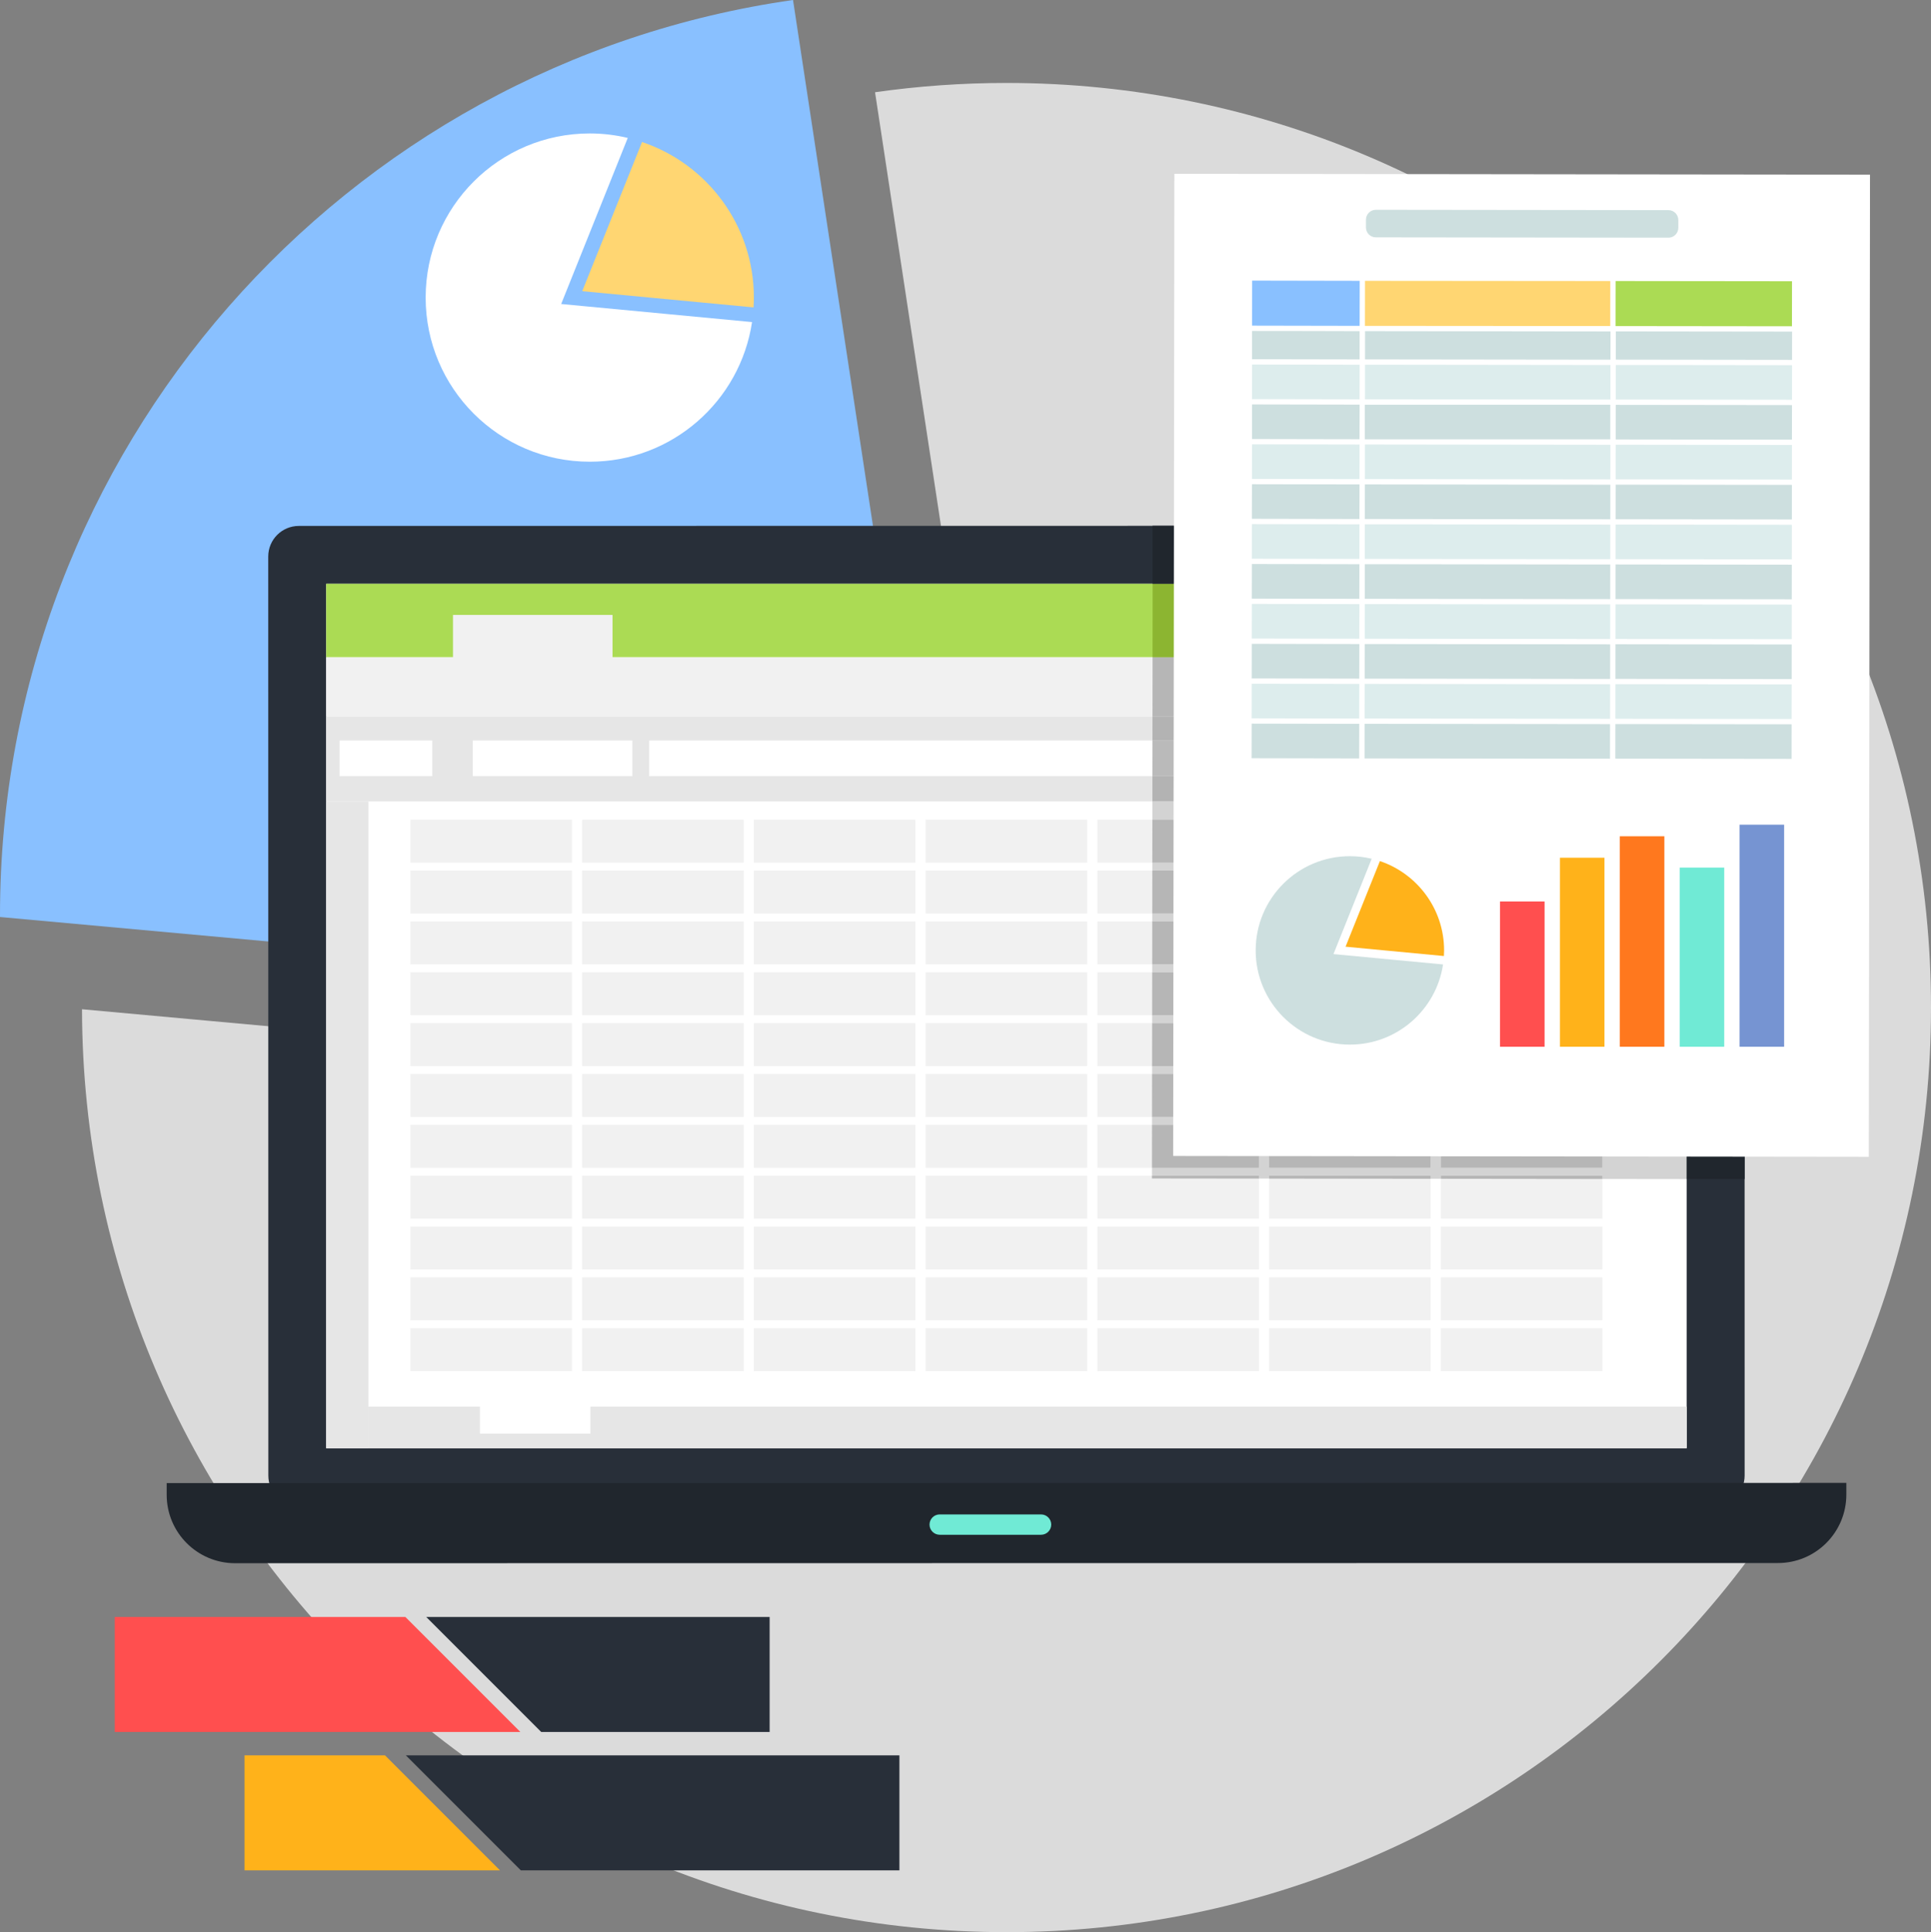 <svg xmlns="http://www.w3.org/2000/svg" viewBox="0 0 1139.35 1139.9"><rect x="0" y="0" width="1139.35" height="1139.9" fill="#808080" stroke="none"/><defs><style>.d{fill:#fff;}.e{fill:#70ead5;}.f{fill:#dbdbdb;}.g{fill:#ff4f4f;}.h{fill:#ffb21a;}.i{fill:#ffd672;}.j{fill:#20262d;}.k{fill:#7694d2;}.l{fill:#e6e6e6;}.m{fill:#abdb54;}.n{fill:#a0a0a0;opacity:.72;}.o{fill:#cddfdf;}.p{fill:#89c0ff;}.q{fill:#d3d3d3;}.r{fill:#8cb531;}.s{fill:#f1f1f1;}.t{fill:#ddeded;}.u{fill:#ff781e;}.v{fill:#282f39;}</style></defs><g id="a"></g><g id="b"><g id="c"><g><path class="p" d="M467.91,0C203.39,37.66,0,265.08,0,540c0,.34,0,.67,0,1l557.89,50.85L467.91,0Z"></path><path class="f" d="M593.87,48.94c-26.34,0-52.23,1.87-77.57,5.48l89.99,591.86L48.39,595.42c.54,300.8,244.55,544.48,545.48,544.48s545.48-244.22,545.48-545.48S895.13,48.94,593.87,48.94Z"></path><g><path class="v" d="M1011.35,888.54l-834.97,.1c-9.97,0-18.05-8.08-18.05-18.04l-.06-542.27c0-9.97,8.08-18.05,18.04-18.05l834.97-.1c9.97,0,18.05,8.08,18.05,18.04l.06,542.27c0,9.97-8.08,18.05-18.04,18.05Z"></path><rect class="d" x="192.49" y="344.42" width="802.69" height="509.98"></rect><rect class="m" x="192.46" y="344.42" width="802.69" height="43.3"></rect><rect class="s" x="267.28" y="362.79" width="94.14" height="25.49"></rect><path class="j" d="M1089.39,874.85l-991.04,.12v6.91c0,22.29,18.08,40.36,40.37,40.36l910.32-.11c22.29,0,40.36-18.07,40.36-40.37v-6.91Z"></path><rect class="s" x="192.46" y="387.77" width="802.75" height="35.02"></rect><rect class="l" x="192.46" y="422.78" width="802.75" height="50"></rect><path class="e" d="M614.26,905.45h-59.81c-3.31,0-6-2.69-6-6h0c0-3.31,2.69-6,6-6h59.81c3.31,0,6,2.69,6,6h0c0,3.31-2.69,6-6,6Z"></path><rect class="d" x="383.02" y="436.88" width="590.33" height="21"></rect><rect class="d" x="278.95" y="436.88" width="94.15" height="21"></rect><rect class="d" x="200.36" y="436.88" width="54.67" height="21"></rect><rect class="l" x="192.46" y="472.78" width="24.89" height="381.66"></rect><g><g><rect class="s" x="242.14" y="483.61" width="95.33" height="25.33"></rect><rect class="s" x="343.47" y="483.61" width="95.33" height="25.33"></rect><rect class="s" x="444.81" y="483.61" width="95.33" height="25.33"></rect><rect class="s" x="546.14" y="483.61" width="95.33" height="25.33"></rect><rect class="s" x="647.47" y="483.61" width="95.33" height="25.33"></rect><rect class="s" x="748.81" y="483.61" width="95.33" height="25.33"></rect><rect class="s" x="850.14" y="483.61" width="95.33" height="25.33"></rect></g><g><rect class="s" x="242.14" y="513.61" width="95.33" height="25.33"></rect><rect class="s" x="343.47" y="513.61" width="95.33" height="25.33"></rect><rect class="s" x="444.81" y="513.61" width="95.33" height="25.33"></rect><rect class="s" x="546.14" y="513.61" width="95.33" height="25.33"></rect><rect class="s" x="647.47" y="513.61" width="95.33" height="25.33"></rect><rect class="s" x="748.81" y="513.61" width="95.33" height="25.33"></rect><rect class="s" x="850.14" y="513.61" width="95.33" height="25.33"></rect></g><g><rect class="s" x="242.14" y="543.61" width="95.33" height="25.33"></rect><rect class="s" x="343.47" y="543.61" width="95.33" height="25.33"></rect><rect class="s" x="444.81" y="543.61" width="95.33" height="25.33"></rect><rect class="s" x="546.14" y="543.61" width="95.33" height="25.33"></rect><rect class="s" x="647.47" y="543.61" width="95.33" height="25.33"></rect><rect class="s" x="748.81" y="543.61" width="95.33" height="25.33"></rect><rect class="s" x="850.14" y="543.61" width="95.33" height="25.33"></rect></g><g><rect class="s" x="242.14" y="573.61" width="95.33" height="25.33"></rect><rect class="s" x="343.47" y="573.61" width="95.33" height="25.33"></rect><rect class="s" x="444.81" y="573.61" width="95.33" height="25.33"></rect><rect class="s" x="546.14" y="573.61" width="95.33" height="25.33"></rect><rect class="s" x="647.47" y="573.61" width="95.33" height="25.33"></rect><rect class="s" x="748.81" y="573.61" width="95.33" height="25.33"></rect><rect class="s" x="850.14" y="573.61" width="95.33" height="25.33"></rect></g><g><rect class="s" x="242.14" y="603.61" width="95.33" height="25.33"></rect><rect class="s" x="343.47" y="603.61" width="95.33" height="25.33"></rect><rect class="s" x="444.81" y="603.61" width="95.33" height="25.33"></rect><rect class="s" x="546.14" y="603.61" width="95.33" height="25.33"></rect><rect class="s" x="647.47" y="603.61" width="95.33" height="25.33"></rect><rect class="s" x="748.81" y="603.61" width="95.33" height="25.33"></rect><rect class="s" x="850.14" y="603.61" width="95.33" height="25.33"></rect></g><g><rect class="s" x="242.14" y="633.61" width="95.33" height="25.33"></rect><rect class="s" x="343.47" y="633.61" width="95.33" height="25.33"></rect><rect class="s" x="444.81" y="633.61" width="95.33" height="25.33"></rect><rect class="s" x="546.14" y="633.61" width="95.33" height="25.33"></rect><rect class="s" x="647.47" y="633.61" width="95.33" height="25.33"></rect><rect class="s" x="748.81" y="633.61" width="95.33" height="25.33"></rect><rect class="s" x="850.14" y="633.61" width="95.33" height="25.33"></rect></g><g><rect class="s" x="242.14" y="663.61" width="95.33" height="25.33"></rect><rect class="s" x="343.47" y="663.61" width="95.33" height="25.33"></rect><rect class="s" x="444.81" y="663.61" width="95.33" height="25.33"></rect><rect class="s" x="546.14" y="663.61" width="95.33" height="25.33"></rect><rect class="s" x="647.47" y="663.61" width="95.33" height="25.33"></rect><rect class="s" x="748.81" y="663.61" width="95.33" height="25.33"></rect><rect class="s" x="850.14" y="663.61" width="95.33" height="25.33"></rect></g><g><rect class="s" x="242.14" y="693.61" width="95.33" height="25.33"></rect><rect class="s" x="343.47" y="693.61" width="95.33" height="25.33"></rect><rect class="s" x="444.81" y="693.61" width="95.33" height="25.33"></rect><rect class="s" x="546.14" y="693.61" width="95.33" height="25.33"></rect><rect class="s" x="647.47" y="693.61" width="95.33" height="25.33"></rect><rect class="s" x="748.81" y="693.61" width="95.33" height="25.33"></rect><rect class="s" x="850.14" y="693.61" width="95.33" height="25.33"></rect></g><g><rect class="s" x="242.14" y="723.61" width="95.33" height="25.33"></rect><rect class="s" x="343.47" y="723.61" width="95.33" height="25.33"></rect><rect class="s" x="444.81" y="723.61" width="95.33" height="25.33"></rect><rect class="s" x="546.14" y="723.61" width="95.33" height="25.33"></rect><rect class="s" x="647.47" y="723.61" width="95.33" height="25.33"></rect><rect class="s" x="748.81" y="723.61" width="95.33" height="25.33"></rect><rect class="s" x="850.14" y="723.61" width="95.33" height="25.33"></rect></g><g><rect class="s" x="242.14" y="753.61" width="95.33" height="25.33"></rect><rect class="s" x="343.47" y="753.61" width="95.33" height="25.33"></rect><rect class="s" x="444.81" y="753.61" width="95.33" height="25.33"></rect><rect class="s" x="546.14" y="753.61" width="95.33" height="25.33"></rect><rect class="s" x="647.47" y="753.61" width="95.33" height="25.33"></rect><rect class="s" x="748.81" y="753.61" width="95.33" height="25.33"></rect><rect class="s" x="850.14" y="753.61" width="95.33" height="25.33"></rect></g><g><rect class="s" x="242.14" y="783.61" width="95.33" height="25.33"></rect><rect class="s" x="343.47" y="783.61" width="95.33" height="25.33"></rect><rect class="s" x="444.81" y="783.61" width="95.33" height="25.33"></rect><rect class="s" x="546.14" y="783.61" width="95.33" height="25.33"></rect><rect class="s" x="647.47" y="783.61" width="95.33" height="25.33"></rect><rect class="s" x="748.81" y="783.61" width="95.33" height="25.33"></rect><rect class="s" x="850.14" y="783.61" width="95.33" height="25.33"></rect></g></g><rect class="l" x="217.36" y="829.86" width="777.85" height="24.49"></rect><rect class="d" x="283.19" y="820.28" width="65.17" height="25.5"></rect></g><g><rect class="n" x="995.18" y="472.78" height="222.83"></rect><polygon class="n" points="995.15 387.77 995.15 344.37 995.15 387.77 995.15 387.77"></polygon><path class="q" d="M679.95,472.78v10.83h62.86v25.33h-62.9v4.67h62.9v25.33h-62.94v4.67h62.94v25.33h-62.97v4.67h62.97v25.33h-63.01v4.67h63.01v25.33h-63.04v4.67h63.04v25.33h-63.08v4.67h63.08v25.33h-63.11v4.67h63.11v1.71h6v-1.71h95.33v1.82h6v-1.82h95.33v1.94l49.72,.06-.03-222.83h-315.22Zm164.2,216.16h-95.33v-25.33h95.33v25.33Zm0-30h-95.33v-25.33h95.33v25.33Zm0-30h-95.33v-25.33h95.33v25.33Zm0-30h-95.33v-25.33h95.33v25.33Zm0-30h-95.33v-25.33h95.33v25.33Zm0-30h-95.33v-25.33h95.33v25.33Zm0-30h-95.33v-25.33h95.33v25.33Zm101.33,180h-95.33v-25.33h95.33v25.33Zm0-30h-95.33v-25.33h95.33v25.33Zm0-30h-95.33v-25.33h95.33v25.33Zm0-30h-95.33v-25.33h95.33v25.33Zm0-30h-95.33v-25.33h95.33v25.33Zm0-30h-95.33v-25.33h95.33v25.33Zm-95.33-30v-25.33h95.33v25.33h-95.33Z"></path><rect class="j" x="995.16" y="682.27" width="34.23" height="13.34"></rect><polygon class="n" points="680.04 387.71 680.04 387.77 995.15 387.77 995.15 344.37 995.15 387.67 680.04 387.71"></polygon><polygon class="r" points="680.04 387.71 995.15 387.67 995.15 344.37 680.09 344.41 680.04 387.71"></polygon><rect class="j" x="680.04" y="310.18" width="12.6" height="34.22"></rect><rect class="n" x="995.16" y="387.77" height="35.02"></rect><polygon class="n" points="680.04 387.77 680 422.78 995.16 422.78 995.15 387.77 680.04 387.77"></polygon><rect class="n" x="995.16" y="422.78" height="50"></rect><polygon class="n" points="679.99 436.88 973.36 436.88 973.36 457.88 679.96 457.88 679.95 472.78 995.16 472.78 995.16 422.78 680 422.78 679.99 436.88"></polygon><polygon class="n" points="973.36 457.88 973.36 436.88 679.99 436.88 679.96 457.88 973.36 457.88"></polygon><polygon class="n" points="742.81 508.95 742.81 483.61 679.93 483.61 679.9 508.95 742.81 508.95"></polygon><rect class="n" x="748.81" y="483.61" width="95.33" height="25.33"></rect><rect class="n" x="850.14" y="483.61" width="95.33" height="25.33"></rect><polygon class="n" points="742.81 538.95 742.81 513.61 679.9 513.61 679.87 538.95 742.81 538.95"></polygon><rect class="n" x="748.81" y="513.61" width="95.33" height="25.33"></rect><rect class="n" x="850.14" y="513.61" width="95.33" height="25.33"></rect><polygon class="n" points="742.81 568.95 742.81 543.61 679.86 543.61 679.84 568.95 742.81 568.95"></polygon><rect class="n" x="748.81" y="543.61" width="95.33" height="25.33"></rect><rect class="n" x="850.14" y="543.61" width="95.33" height="25.33"></rect><polygon class="n" points="742.81 598.95 742.81 573.61 679.83 573.61 679.8 598.95 742.81 598.95"></polygon><rect class="n" x="748.81" y="573.61" width="95.33" height="25.33"></rect><rect class="n" x="850.14" y="573.61" width="95.33" height="25.33"></rect><polygon class="n" points="742.81 628.95 742.81 603.61 679.8 603.61 679.77 628.95 742.81 628.95"></polygon><rect class="n" x="748.81" y="603.61" width="95.33" height="25.33"></rect><rect class="n" x="850.14" y="603.61" width="95.33" height="25.33"></rect><polygon class="n" points="742.81 658.95 742.81 633.61 679.76 633.61 679.73 658.95 742.81 658.95"></polygon><rect class="n" x="748.81" y="633.61" width="95.33" height="25.33"></rect><rect class="n" x="850.14" y="633.61" width="95.33" height="25.33"></rect><polygon class="n" points="742.81 688.95 742.81 663.61 679.73 663.61 679.7 688.95 742.81 688.95"></polygon><rect class="n" x="748.81" y="663.61" width="95.33" height="25.33"></rect><rect class="n" x="850.14" y="663.61" width="95.33" height="25.33"></rect><polygon class="n" points="742.81 695.32 742.81 693.61 679.69 693.61 679.69 695.25 742.81 695.32"></polygon><polygon class="n" points="844.14 693.61 748.81 693.61 748.81 695.33 844.14 695.44 844.14 693.61"></polygon><polygon class="n" points="945.47 693.61 850.14 693.61 850.14 695.44 945.47 695.55 945.47 693.61"></polygon></g><g><rect class="d" x="692.59" y="102.74" width="410.45" height="579.42" transform="translate(.45 -1.03) rotate(.07)"></rect><g><rect class="o" x="867.34" y="317.81" width="20.41" height="144.82" transform="translate(486.33 1267.32) rotate(-89.93)"></rect><rect class="o" x="867.39" y="270.73" width="20.42" height="144.82" transform="translate(533.46 1220.34) rotate(-89.93)"></rect><rect class="t" x="867.42" y="247.18" width="20.41" height="144.82" transform="translate(557.03 1196.85) rotate(-89.93)"></rect><rect class="t" x="867.37" y="294.27" width="20.41" height="144.82" transform="translate(509.9 1243.83) rotate(-89.93)"></rect><rect class="o" x="867.45" y="223.65" width="20.41" height="144.82" transform="translate(580.59 1173.37) rotate(-89.93)"></rect><rect class="t" x="867.32" y="341.35" width="20.41" height="144.82" transform="translate(462.76 1290.8) rotate(-89.93)"></rect><rect class="t" x="867.48" y="200.11" width="20.41" height="144.82" transform="translate(604.16 1149.88) rotate(-89.93)"></rect><rect class="t" x="867.53" y="153.03" width="20.41" height="144.82" transform="translate(651.29 1102.91) rotate(-89.93)"></rect><rect class="o" x="805.3" y="238.77" width="144.82" height="20.41"></rect><rect class="o" x="869.43" y="131.36" width="16.67" height="144.82" transform="translate(672.99 1081.3) rotate(-89.93)"></rect><rect class="o" x="996.97" y="151.89" width="16.67" height="104" transform="translate(800.26 1208.96) rotate(-89.93)"></rect><rect class="t" x="995.07" y="173.56" width="20.41" height="104" transform="translate(778.56 1230.58) rotate(-89.93)"></rect><rect class="o" x="995.04" y="197.1" width="20.41" height="104" transform="translate(754.99 1254.06) rotate(-89.93)"></rect><rect class="o" x="867.29" y="364.88" width="20.41" height="144.82" transform="translate(439.19 1314.28) rotate(-89.93)"></rect><rect class="o" x="760.01" y="405.43" width="20.41" height="63.47" transform="translate(331.6 1206.56) rotate(-89.89)"></rect><rect class="o" x="760.12" y="311.27" width="20.42" height="63.47" transform="translate(425.86 1112.69) rotate(-89.89)"></rect><rect class="t" x="760.04" y="381.89" width="20.41" height="63.47" transform="translate(355.16 1183.09) rotate(-89.89)"></rect><rect class="t" x="760.1" y="334.82" width="20.41" height="63.47" transform="translate(402.29 1136.16) rotate(-89.89)"></rect><rect class="o" x="760.07" y="358.36" width="20.41" height="63.47" transform="translate(378.73 1159.63) rotate(-89.89)"></rect><rect class="o" x="760.18" y="264.19" width="20.41" height="63.47" transform="translate(473 1065.75) rotate(-89.89)"></rect><rect class="t" x="760.15" y="287.73" width="20.41" height="63.47" transform="translate(449.43 1089.22) rotate(-89.89)"></rect><rect class="t" x="760.2" y="240.66" width="20.41" height="63.47" transform="translate(496.56 1042.28) rotate(-89.89)"></rect><rect class="o" x="994.83" y="385.42" width="20.41" height="104" transform="translate(566.46 1441.94) rotate(-89.93)"></rect><rect class="o" x="994.93" y="291.26" width="20.42" height="104" transform="translate(660.72 1348) rotate(-89.93)"></rect><rect class="t" x="994.85" y="361.88" width="20.41" height="104" transform="translate(590.02 1418.46) rotate(-89.93)"></rect><rect class="t" x="994.91" y="314.8" width="20.41" height="104" transform="translate(637.15 1371.49) rotate(-89.93)"></rect><rect class="o" x="994.88" y="338.34" width="20.41" height="104" transform="translate(613.59 1394.97) rotate(-89.93)"></rect><rect class="o" x="994.99" y="244.18" width="20.41" height="104" transform="translate(707.86 1301.03) rotate(-89.93)"></rect><rect class="t" x="994.96" y="267.72" width="20.41" height="104" transform="translate(684.29 1324.51) rotate(-89.93)"></rect><rect class="t" x="995.02" y="220.64" width="20.41" height="104" transform="translate(731.42 1277.54) rotate(-89.93)"></rect><rect class="o" x="760.23" y="217.12" width="20.41" height="63.47" transform="translate(520.13 1018.82) rotate(-89.89)"></rect><rect class="t" x="760.26" y="193.58" width="20.41" height="63.47" transform="translate(543.69 995.35) rotate(-89.89)"></rect><polygon class="o" points="802.23 195.37 773.12 195.29 738.76 195.25 738.74 211.92 802.21 212.04 802.23 195.37"></polygon><polygon class="p" points="738.77 192.12 802.23 192.24 802.25 178.96 802.27 165.67 738.8 165.55 738.77 192.12"></polygon><polygon class="i" points="805.36 192.25 950.09 192.36 950.1 179.08 950.12 165.8 805.4 165.68 805.38 178.96 805.36 192.25"></polygon><polygon class="m" points="953.23 179.09 953.22 192.37 1057.31 192.49 1057.34 165.92 953.25 165.8 953.23 179.09"></polygon></g><path class="o" d="M984.4,140.23l-172.6-.2c-3.23,0-5.85-2.63-5.84-5.86v-4.56c0-3.23,2.63-5.85,5.86-5.84l172.6,.2c3.23,0,5.85,2.63,5.84,5.86v4.56c0,3.23-2.63,5.85-5.86,5.84Z"></path><g><rect class="g" x="885.07" y="531.86" width="26.28" height="85.67"></rect><rect class="h" x="920.41" y="506.03" width="26.28" height="111.5"></rect><rect class="u" x="955.74" y="493.36" width="26.28" height="124.17"></rect><rect class="e" x="991.07" y="511.86" width="26.28" height="105.67"></rect><rect class="k" x="1026.41" y="486.53" width="26.28" height="131"></rect></g><g><path class="h" d="M851.95,564.02c.07-1.1,.11-2.21,.11-3.32,0-24.51-15.87-45.29-37.88-52.69l-20.26,50.51,58.03,5.5Z"></path><path class="o" d="M786.79,562.87l22.55-56.24c-4.13-.98-8.44-1.51-12.87-1.51-30.7,0-55.58,24.89-55.58,55.58s24.89,55.58,55.58,55.58c27.88,0,50.96-20.53,54.97-47.29l-64.65-6.12Z"></path></g></g></g><g><polygon class="v" points="251.49 953.95 319.34 1021.8 454.11 1021.8 454.11 953.95 251.49 953.95"></polygon><polygon class="g" points="239.19 953.95 67.7 953.95 67.7 1021.8 307.04 1021.8 239.19 953.95"></polygon></g><g><polygon class="v" points="239.47 1035.6 307.32 1103.45 530.68 1103.45 530.68 1035.6 239.47 1035.6"></polygon><polygon class="h" points="227.17 1035.6 144.27 1035.6 144.27 1103.45 295.02 1103.45 227.17 1035.6"></polygon></g><g><path class="i" d="M444.62,181.35c.11-1.92,.19-3.84,.19-5.79,0-42.69-27.64-78.9-65.99-91.78l-35.29,88,101.09,9.57Z"></path><path class="d" d="M331.11,179.35l39.29-97.98c-7.2-1.71-14.7-2.64-22.42-2.64-53.48,0-96.83,43.35-96.83,96.83s43.35,96.83,96.83,96.83c48.57,0,88.77-35.76,95.75-82.38l-112.62-10.66Z"></path></g></g></g></svg>